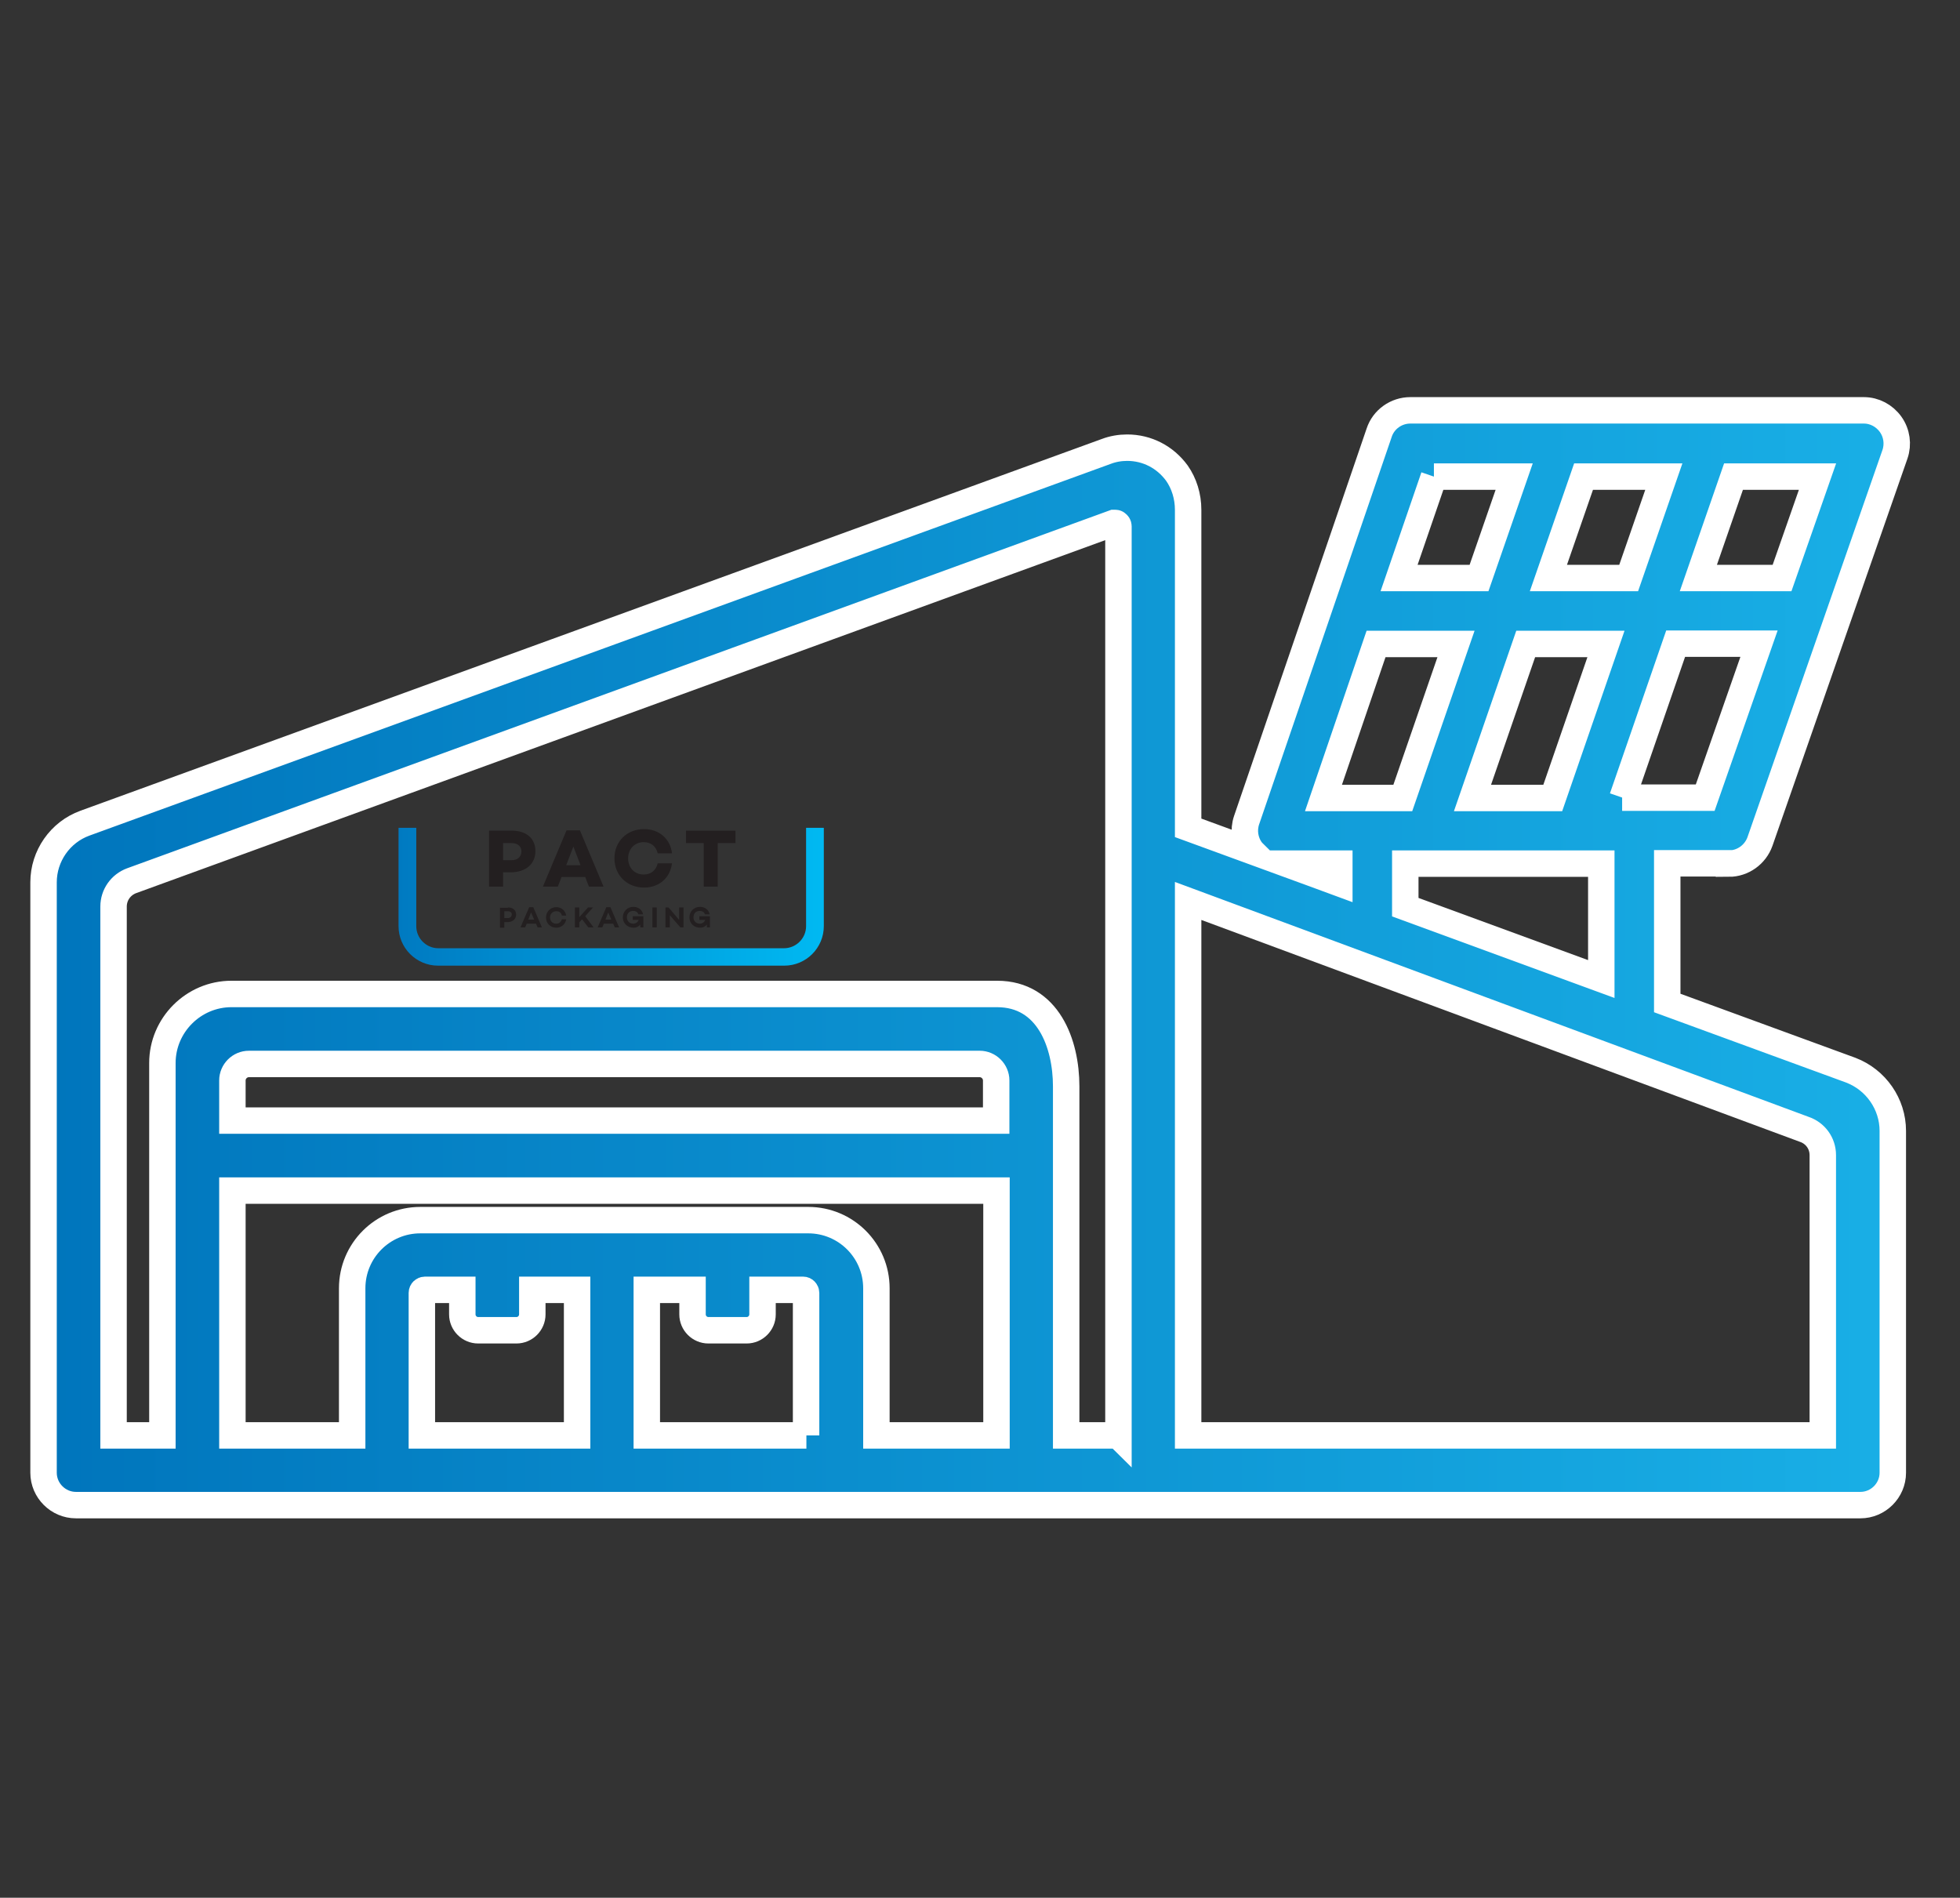 <?xml version="1.0" encoding="UTF-8"?>
<svg xmlns="http://www.w3.org/2000/svg" xmlns:xlink="http://www.w3.org/1999/xlink" id="Pact-Remake" viewBox="0 0 63 61">
  <rect x="0" y="0" width="63" height="61" fill="#333333" stroke="none"/>
  <defs>
    <style>
      .cls-1 {
        fill: url(#linear-gradient);
        stroke: #fff;
        stroke-miterlimit: 10;
        stroke-width: .85px;
      }

      .cls-2 {
        fill: #231f20;
      }

      .cls-2, .cls-3 {
        stroke-width: 0px;
      }

      .cls-3 {
        fill: url(#linear-gradient-2);
      }
    </style>
    <linearGradient id="linear-gradient" x1="1.4" y1="30.79" x2="60.97" y2="30.79" gradientUnits="userSpaceOnUse">
      <stop offset="0" stop-color="#0075bc"></stop>
      <stop offset="1" stop-color="#19afe6"></stop>
    </linearGradient>
    <linearGradient id="linear-gradient-2" x1="12.81" y1="28.83" x2="26.46" y2="28.83" gradientUnits="userSpaceOnUse">
      <stop offset="0" stop-color="#007ac1"></stop>
      <stop offset="1" stop-color="#00b9f2"></stop>
    </linearGradient>
  </defs>
  <path class="cls-1" d="M55.57,27.76c.45,0,.85-.29,1-.71l4.34-12.45c.11-.32.06-.68-.14-.96-.2-.28-.52-.45-.86-.45h-14.58c-.45,0-.86.29-1,.72l-4.26,12.45c-.11.32-.06.68.14.96,0,.01.02.03.03.04l-2.05-.75v-10.22c0-.44-.13-.85-.36-1.18-.38-.52-.96-.82-1.6-.82-.23,0-.46.04-.67.12L2.73,26.46c-.8.29-1.33,1.06-1.33,1.9v18.98c0,.57.47,1.04,1.04,1.04h57.36c.57,0,1.04-.47,1.04-1.04v-10.99c0-.86-.54-1.64-1.35-1.95l-5.9-2.16v-4.49h1.98ZM18.55,46.14h-4.99v-4.58c0-.06.05-.1.1-.1h1.2v.79c0,.28.23.51.51.51h1.23c.28,0,.51-.23.51-.51v-.79h1.44v4.68ZM25.92,46.14h-5.13v-4.68h1.47v.79c0,.28.23.51.51.51h1.23c.28,0,.51-.23.51-.51v-.79h1.3c.06,0,.1.05.1.1v4.58ZM32.02,46.14h-3.85v-4.73c0-1.21-.98-2.19-2.19-2.19h-12.47c-1.21,0-2.19.98-2.19,2.19v4.73h-3.85v-7.87h24.56v7.87ZM32.02,36.02H7.47v-1.29c0-.29.24-.53.53-.53h23.49c.29,0,.53.24.53.53v1.29ZM35.94,46.14h-1.67v-11.22c0-1.37-.58-2.97-2.22-2.97H7.44c-1.22,0-2.22,1-2.22,2.22v11.97h-1.57v-17c0-.37.23-.7.58-.83l31.57-11.5s.02,0,.04,0c.02,0,.04,0,.06.02.03.02.05.05.05.09v29.23ZM55.72,15.32h2.7l-1.14,3.26h-2.69l1.13-3.26ZM50.9,15.32h2.58l-1.13,3.26h-2.58l1.13-3.26ZM51.62,20.7l-1.71,4.95h-2.58l1.71-4.95h2.58ZM51.47,27.76v3.71l-6.3-2.31v-1.4h6.3ZM46.09,15.32h2.58l-1.13,3.26h-2.57l1.12-3.26ZM44.24,20.7h2.56l-1.71,4.95h-2.55l1.69-4.95ZM43.05,27.76v.63l-1.71-.63h1.71ZM57.99,36.3c.36.12.6.45.6.83v9.01h-20.4v-17.18l19.8,7.34ZM52.15,25.64l1.71-4.95h2.68l-1.73,4.95h-2.67Z"></path>
  <g>
    <path class="cls-3" d="M25.19,31.04h-11.11c-.7,0-1.27-.57-1.27-1.27v-3.16h.57v3.16c0,.39.32.71.71.71h11.11c.39,0,.71-.32.71-.71v-3.16s.57,0,.57,0v3.16c0,.7-.57,1.27-1.27,1.27Z"></path>
    <g>
      <g>
        <path class="cls-2" d="M16.45,26.7c.47,0,.76.25.76.66s-.31.68-.8.68h-.24v.46h-.45v-1.8h.72ZM16.44,27.65c.2,0,.32-.11.32-.29,0-.16-.13-.26-.32-.26h-.27v.55h.27Z"></path>
        <path class="cls-2" d="M18.05,28.19l-.12.31h-.48l.76-1.81h.43l.76,1.81h-.47l-.12-.31h-.76ZM18.43,27.21l-.23.6h.46l-.23-.6Z"></path>
        <path class="cls-2" d="M21.14,27.75h.46c-.06.47-.41.78-.9.78-.54,0-.95-.39-.95-.94s.41-.94.95-.94c.49,0,.85.32.9.78h-.46c-.05-.22-.21-.36-.45-.36-.29,0-.5.22-.5.52s.2.52.5.52c.24,0,.4-.14.45-.36Z"></path>
        <path class="cls-2" d="M23.07,27.1v1.4h-.45v-1.4h-.57v-.4h1.59v.4h-.57Z"></path>
      </g>
      <g>
        <path class="cls-2" d="M16.33,29.17c.16,0,.26.09.26.23s-.11.24-.28.24h-.1v.18h-.14v-.64h.25ZM16.32,29.51c.08,0,.13-.05.13-.12,0-.06-.05-.1-.13-.1h-.11v.22h.11Z"></path>
        <path class="cls-2" d="M16.93,29.69l-.05.12h-.15l.28-.65h.13l.28.65h-.14l-.05-.12h-.29ZM17.07,29.33l-.09.23h.19l-.1-.23Z"></path>
        <path class="cls-2" d="M18.06,29.55h.14c-.03.16-.15.27-.32.27-.19,0-.33-.14-.33-.33s.15-.33.33-.33c.17,0,.29.11.32.27h-.14c-.02-.09-.08-.14-.18-.14-.11,0-.2.08-.2.2s.08.2.2.2c.09,0,.15-.05.18-.14Z"></path>
        <path class="cls-2" d="M18.62,29.67v.14h-.14v-.64h.14v.31l.28-.31h.16l-.25.28.27.36h-.17l-.2-.26-.1.11Z"></path>
        <path class="cls-2" d="M19.41,29.69l-.05.12h-.15l.28-.65h.13l.28.65h-.14l-.05-.12h-.29ZM19.55,29.33l-.09.23h.19l-.1-.23Z"></path>
        <path class="cls-2" d="M20.68,29.81h-.1v-.09c-.05.06-.12.1-.22.1-.2,0-.34-.15-.34-.33,0-.2.15-.34.34-.34.14,0,.28.08.31.24h-.15c-.03-.09-.11-.11-.17-.11-.12,0-.2.08-.2.21,0,.11.08.2.2.2.09,0,.15-.05.18-.12h-.19v-.12h.34v.36Z"></path>
        <path class="cls-2" d="M21.11,29.81h-.14v-.64h.14v.64Z"></path>
        <path class="cls-2" d="M21.98,29.81h-.11l-.34-.39v.39h-.14v-.64h.1l.34.4v-.4h.14v.64Z"></path>
        <path class="cls-2" d="M22.82,29.81h-.1v-.09c-.05.06-.12.1-.22.1-.2,0-.34-.15-.34-.33,0-.2.15-.34.34-.34.14,0,.28.08.31.24h-.15c-.03-.09-.11-.11-.17-.11-.12,0-.2.08-.2.21,0,.11.08.2.2.2.09,0,.15-.05.18-.12h-.19v-.12h.34v.36Z"></path>
      </g>
    </g>
  </g>
</svg>
